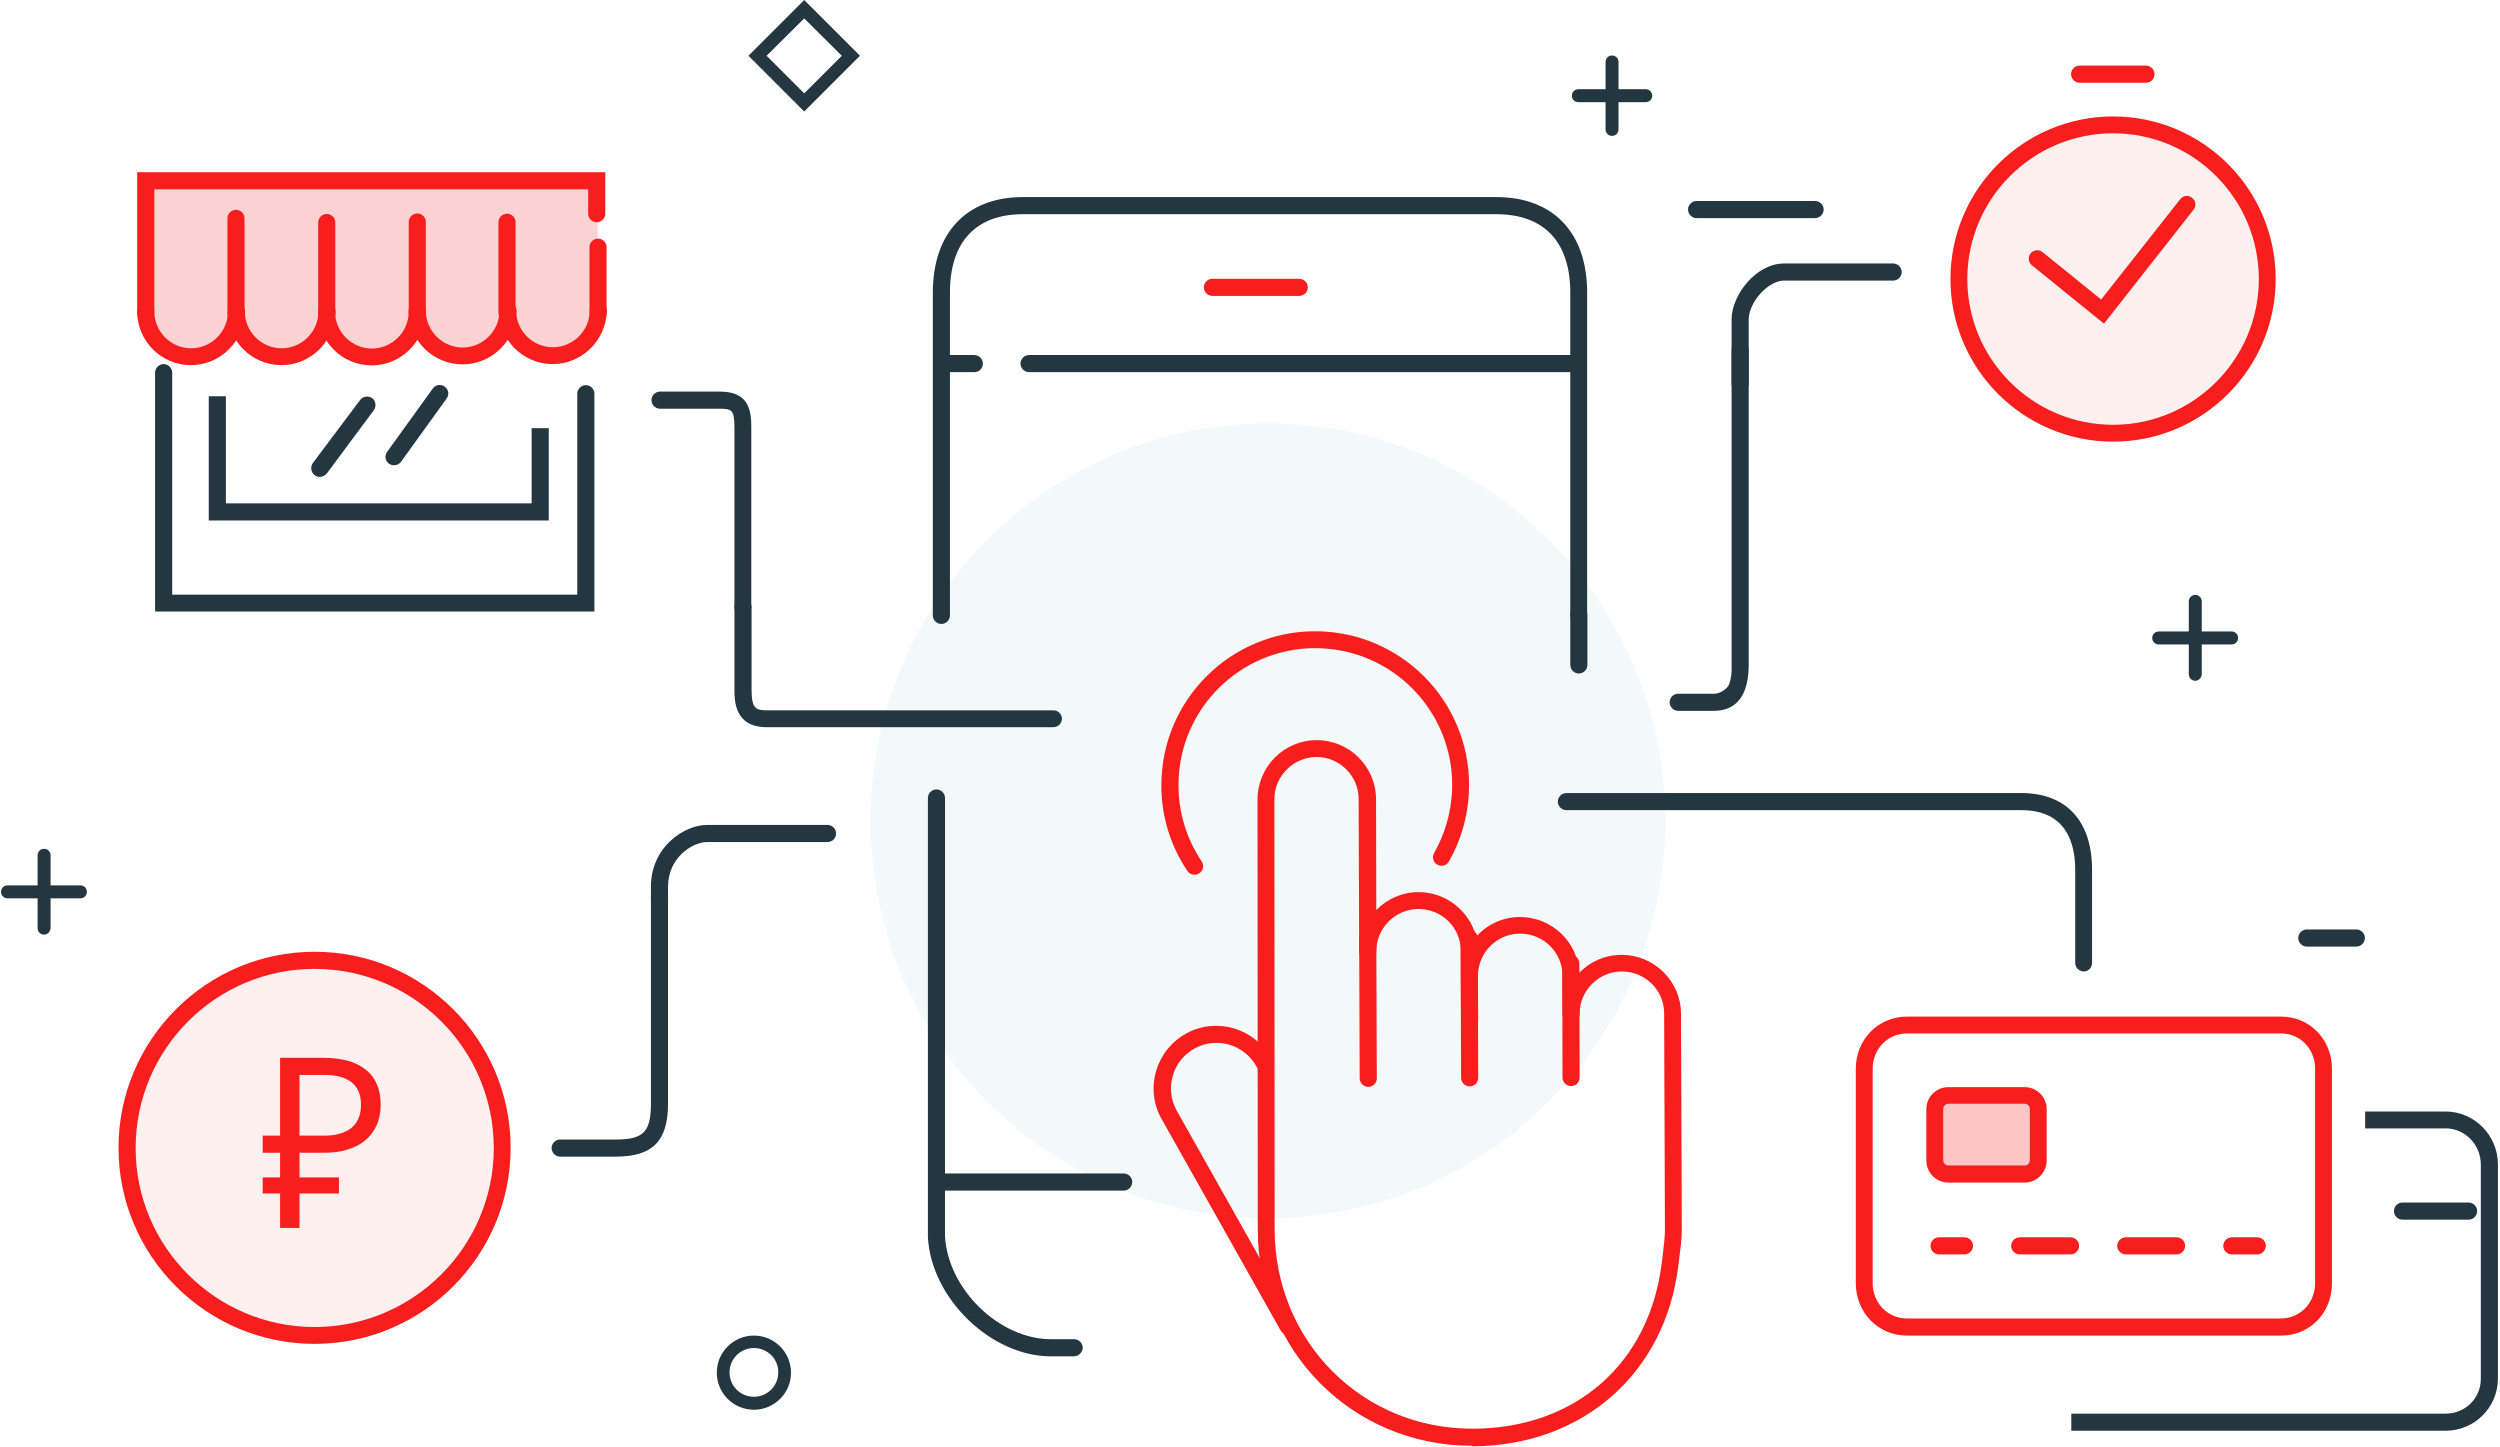 <?xml version="1.0" encoding="UTF-8"?> <!-- Generator: Adobe Illustrator 23.1.1, SVG Export Plug-In . SVG Version: 6.00 Build 0) --> <svg xmlns="http://www.w3.org/2000/svg" xmlns:xlink="http://www.w3.org/1999/xlink" id="Layer_1" x="0px" y="0px" viewBox="0 0 964 558" style="enable-background:new 0 0 964 558;" xml:space="preserve"> <style type="text/css"> .st0{opacity:7.000000e-02;fill:#F91E1E;enable-background:new ;} .st1{opacity:0.2;fill:#F91E1E;enable-background:new ;} .st2{opacity:0.25;fill:#F91E1E;enable-background:new ;} .st3{opacity:0.85;fill:#F1F7F8;enable-background:new ;} .st4{fill:#243640;} .st5{fill:#F91E1E;} </style> <g> <path class="st0" d="M871.1,106.8c0,31.8-25.8,57.5-57.5,57.5c-31.8,0-57.5-25.8-57.5-57.5c0-31.8,25.8-57.5,57.5-57.5 C845.4,49.3,871.1,75,871.1,106.8z"></path> <path class="st1" d="M196.5,69.2h-2h-30.3h-4h-32.3h-2H91.6h-2H55.2v50.5c0,10,8.1,18.2,18.2,18.2c7.8,0,14.5-5,17-11.9 c2.4,6.9,9.5,11.9,17.9,11.9h0.7c8.3,0,15.3-4.9,17.8-11.6c2.5,6.8,9.5,11.6,17.8,11.6h0.7c7.8,0,14.5-4.3,17.3-10.5 c3.2,5,9,8.4,15.6,8.4l0,0c7.9,0,14.7-4.8,17.1-11.5c2.4,6.7,9.1,11.5,17,11.5h0.2c10,0,18-7.7,18-17.2V69.2H196.5z"></path> <rect x="745.5" y="424.4" class="st2" width="40.4" height="28.3"></rect> <path class="st0" d="M195,444.9c0,40.1-32.5,72.7-72.7,72.7c-40.1,0-72.7-32.5-72.7-72.7c0-40.1,32.5-72.7,72.7-72.7 C162.5,372.2,195,404.7,195,444.9z"></path> <path class="st3" d="M642.1,316.5c0,84.6-68.6,153.2-153.2,153.2s-153.2-68.6-153.2-153.2s68.6-153.2,153.2-153.2 S642.1,231.8,642.1,316.5z"></path> <path class="st4" d="M290.7,543.6c-7.9,0-14.3-6.4-14.3-14.3c0-7.9,6.4-14.3,14.3-14.3s14.3,6.4,14.3,14.3 C305.1,537.1,298.6,543.6,290.7,543.6z M290.7,519.8c-5.2,0-9.4,4.2-9.4,9.4s4.2,9.4,9.4,9.4c5.2,0,9.4-4.2,9.4-9.4 C300.2,524,295.9,519.8,290.7,519.8z"></path> <g> <path class="st4" d="M832.4,248.5c-1.4,0-2.5-1.1-2.5-2.5s1.1-2.5,2.5-2.5h28.1l0,0c1.4,0,2.5,1.1,2.5,2.5s-1.1,2.5-2.5,2.5H832.4 L832.4,248.5z"></path> <path class="st4" d="M846.5,262.5c-1.4,0-2.5-1.1-2.5-2.5v-28.1c0-1.4,1.1-2.5,2.5-2.5l0,0c1.4,0,2.5,1.1,2.5,2.5V260 C848.9,261.4,847.8,262.5,846.5,262.5L846.5,262.5z"></path> </g> <g> <path class="st4" d="M2.9,346.4c-1.4,0-2.5-1.1-2.5-2.5s1.1-2.5,2.5-2.5H31l0,0c1.4,0,2.5,1.1,2.5,2.5s-1.1,2.5-2.5,2.5H2.9 L2.9,346.4z"></path> <path class="st4" d="M17,360.4c-1.4,0-2.5-1.1-2.5-2.5v-28.1c0-1.4,1.1-2.5,2.5-2.5l0,0c1.4,0,2.5,1.1,2.5,2.5v28.1 C19.4,359.3,18.3,360.4,17,360.4L17,360.4z"></path> </g> <g> <path class="st4" d="M608.6,39.4c-1.4,0-2.5-1.1-2.5-2.5s1.1-2.5,2.5-2.5h26l0,0c1.4,0,2.5,1.1,2.5,2.5s-1.1,2.5-2.5,2.5H608.6 L608.6,39.4z"></path> <path class="st4" d="M621.6,52.4c-1.4,0-2.5-1.1-2.5-2.5v-26c0-1.4,1.1-2.5,2.5-2.5l0,0c1.4,0,2.5,1.1,2.5,2.5v26 C624.1,51.3,623,52.4,621.6,52.4L621.6,52.4z"></path> </g> <path class="st4" d="M310.1,43l-21.5-21.5L310.1,0l21.5,21.5L310.1,43z M295.6,21.5L310.1,36l14.5-14.5L310.1,7.1L295.6,21.5z"></path> <path class="st4" d="M908.6,365h-19.1c-1.8,0-3.3-1.5-3.3-3.3s1.5-3.3,3.3-3.3h19.1c1.8,0,3.3,1.5,3.3,3.3 C911.9,363.5,910.4,365,908.6,365z"></path> <g> <g> <path class="st5" d="M814.8,170.3c-34.6,0-62.7-28.1-62.7-62.7s28.1-62.7,62.7-62.7c34.6,0,62.7,28.1,62.7,62.7 S849.4,170.3,814.8,170.3z M814.8,51.4c-31,0-56.2,25.2-56.2,56.2s25.2,56.2,56.2,56.2s56.2-25.2,56.2-56.2 S845.8,51.4,814.8,51.4z"></path> </g> <path class="st5" d="M811.3,124.8l-27.8-22.5c-1.4-1.1-1.6-3.2-0.5-4.6s3.2-1.6,4.6-0.5l22.6,18.3l30.5-38.7 c1.1-1.4,3.2-1.7,4.6-0.5c1.4,1.1,1.7,3.2,0.5,4.6L811.3,124.8z"></path> <path class="st5" d="M827.5,31.9h-25.6c-1.8,0-3.3-1.5-3.3-3.3s1.5-3.3,3.3-3.3h25.6c1.8,0,3.3,1.5,3.3,3.3 C830.8,30.5,829.3,31.9,827.5,31.9z"></path> </g> <path class="st4" d="M660.7,274.1h-13.6c-1.8,0-3.3-1.5-3.3-3.3s1.5-3.3,3.3-3.3h13.6c2.5,0.1,4.6-1.6,5.5-2.7 c0.8-0.9,1.5-3.8,1.5-6.6V135.1c0-1.8,1.5-3.3,3.3-3.3s3.3,1.5,3.3,3.3v121C674.3,264.2,672.3,274.1,660.7,274.1z"></path> <path class="st4" d="M699.9,84.1h-45.7c-1.8,0-3.3-1.5-3.3-3.3s1.5-3.3,3.3-3.3h45.7c1.8,0,3.3,1.5,3.3,3.3S701.7,84.1,699.9,84.1z "></path> <path class="st4" d="M671,151.2c-1.8,0-3.3-1.5-3.3-3.3v-24.7c0-9.5,9.5-21.6,20.2-21.6H730c1.8,0,3.3,1.5,3.3,3.3 s-1.5,3.3-3.3,3.3h-42.1c-6.1,0-13.6,8.3-13.6,15.1V148C674.3,149.7,672.8,151.2,671,151.2z"></path> <path class="st5" d="M496.7,514.7c-1.1,0-2.3-0.6-2.9-1.7l-46.1-81.9c-3.1-5.7-3.7-12.3-1.8-18.4c1.9-6.2,6-11.2,11.7-14.3 c11.7-6.3,26.4-1.8,32.7,9.9c0.9,1.6,0.3,3.6-1.3,4.4c-1.6,0.9-3.6,0.3-4.4-1.3c-4.6-8.5-15.3-11.8-23.8-7.2 c-4.1,2.2-7.2,5.9-8.5,10.4c-1.4,4.5-0.9,9.3,1.3,13.4l46.1,81.9c0.9,1.6,0.3,3.6-1.2,4.5C497.8,514.6,497.2,514.7,496.7,514.7z"></path> <g> <path class="st5" d="M567.7,557.5c-46.3,0-82.6-36.6-82.7-83.3c0-5.5-0.1-164.3-0.1-165.9c0-12.6,10.2-22.9,22.8-22.9 c12.6,0,22.9,10.2,22.9,22.8l0.1,42.7c4.1-4.2,9.9-6.9,16.3-6.9c10.7,0,19.7,7.4,22.2,17.2c4.2-4.7,10.2-7.6,16.9-7.6 c12.2,0,22.2,9.5,22.9,21.5c4.1-4.3,9.9-6.9,16.3-6.9c12.6,0,22.9,10.2,22.9,22.8l0.3,83.2c0,3.4-0.4,6.6-1.2,13l-0.1,0.5 c-4.9,41.7-36.8,69.8-79.3,70h-0.2V557.5z M507.7,291.9c-9,0-16.3,7.4-16.3,16.3c0,1.6,0.1,160.4,0.1,165.9 c0.1,43.1,33.6,76.8,76.2,76.8h0.3c39.6-0.1,68.2-25.3,72.8-64.2l0.1-0.5c0.7-6.1,1.1-9.2,1.1-12.2l-0.3-83.2 c0-9-7.3-16.2-16.3-16.2s-16.3,7.4-16.3,16.3l0,0c0,1.8-1.5,3.3-3.3,3.3l0,0c-1.8,0-3.3-1.5-3.3-3.3l0,0v-14.7 c0-9-7.4-16.2-16.3-16.2c-8.8,0-15.9,6.9-16.3,15.7c0,12.8,0.1,16.1,0.1,17v0.2c0,0.2,0,0.2,0,0.2c-0.1,1.8-1.6,3.1-3.4,3.1 c-1.8-0.1-3.2-1.5-3.2-3.3l-0.1-16.5c0-0.3,0-0.6,0-0.9v-8.8c0-9-7.3-16.2-16.3-16.2s-16.3,7.4-16.3,16.3l0,0l0,0 c0,1.8-1.5,3.3-3.3,3.3l0,0c-1.8,0-3.3-1.5-3.3-3.3l-0.2-58.7C523.9,299.2,516.6,291.9,507.7,291.9z"></path> <path class="st5" d="M527.6,419.1c-1.8,0-3.3-1.5-3.3-3.3l-0.2-53.8c0-1.8,1.5-3.3,3.3-3.3l0,0c1.8,0,3.3,1.5,3.3,3.3l0.2,53.8 C530.9,417.6,529.4,419.1,527.6,419.1L527.6,419.1z"></path> <path class="st5" d="M566.7,418.9c-1.8,0-3.3-1.5-3.3-3.3l-0.2-53.8c0-1.8,1.5-3.3,3.3-3.3l0,0c1.8,0,3.3,1.5,3.3,3.3l0.2,53.8 C570,417.5,568.5,418.9,566.7,418.9L566.7,418.9z"></path> <path class="st5" d="M605.8,418.8c-1.8,0-3.3-1.5-3.3-3.3l-0.1-44c0-1.8,1.5-3.3,3.3-3.3l0,0c1.8,0,3.3,1.5,3.3,3.3l0.1,44 C609.1,417.3,607.7,418.8,605.8,418.8C605.9,418.8,605.9,418.8,605.8,418.8z"></path> </g> <path class="st5" d="M460.6,337.3c-1.1,0-2.1-0.5-2.7-1.4c-7.2-10.7-10.7-23.3-10-36.2c1.7-32.7,29.6-57.9,62.3-56.2 s57.9,29.6,56.2,62.3c-0.5,9.4-3.1,18.3-7.7,26.4c-0.9,1.6-2.9,2.1-4.5,1.2s-2.1-2.9-1.2-4.5c4.1-7.2,6.4-15.1,6.9-23.5 c1.5-29.1-20.9-53.9-50-55.4c-29.1-1.5-53.9,20.9-55.4,50c-0.6,11.5,2.5,22.7,8.9,32.2c1,1.5,0.6,3.5-0.9,4.5 C461.9,337.1,461.3,337.3,460.6,337.3z"></path> <path class="st5" d="M121.3,518.2c-41.7,0-75.6-33.9-75.6-75.6S79.6,367,121.3,367s75.6,33.9,75.6,75.6S163,518.2,121.3,518.2z M121.3,373.6c-38.1,0-69,31-69,69.1s31,69,69,69c38.1,0,69.1-31,69.1-69C190.4,404.5,159.4,373.6,121.3,373.6z"></path> <path class="st4" d="M286.5,237.4c-1.8,0-3.3-1.5-3.3-3.3V165c0-6.8-0.9-7.4-5.6-7.4h-23.1c-1.8,0-3.3-1.5-3.3-3.3s1.5-3.3,3.3-3.3 h23.1c11.2,0,12.1,7.2,12.1,14v69.1C289.7,235.9,288.3,237.4,286.5,237.4z"></path> <path class="st4" d="M237.4,446H216c-1.8,0-3.3-1.5-3.3-3.3s1.5-3.3,3.3-3.3h21.3c10.9,0,13.7-2.9,13.7-14v-79.8 c0-1.8,1.5-3.3,3.3-3.3s3.3,1.5,3.3,3.3v79.8C257.6,440,251.7,446,237.4,446z"></path> <path class="st4" d="M254.3,350.2c-1.8,0-3.3-1.5-3.3-3.3v-5c0-15.3,12.8-23.8,21.6-23.8h46.5c1.8,0,3.3,1.5,3.3,3.3 s-1.5,3.3-3.3,3.3h-46.5c-5.4,0-15,5.8-15,17.2v5C257.6,348.8,256.1,350.2,254.3,350.2z"></path> <path class="st4" d="M803.5,374.6c-1.8,0-3.3-1.5-3.3-3.3v-35.9c0-10.5-3.6-23-20.8-23H604c-1.8,0-3.3-1.5-3.3-3.3s1.5-3.3,3.3-3.3 h175.4c17.4,0,27.3,10.8,27.3,29.6v35.9C806.7,373.1,805.3,374.6,803.5,374.6z"></path> <path class="st4" d="M406.1,280.4H295.6c-12.4,0-12.4-10.3-12.4-14.6v-31.7c0-1.8,1.5-3.3,3.3-3.3s3.3,1.5,3.3,3.3v31.7 c0,7.4,1.6,8.1,5.9,8.1h110.5c1.8,0,3.3,1.5,3.3,3.3C409.4,279,408,280.4,406.1,280.4z"></path> <path class="st4" d="M414.1,523h-8.9c-23.1,0-46.2-22.4-47.4-46c0-0.2,0-0.7,0-167.4v-1.9c0-1.8,1.5-3.3,3.3-3.3s3.3,1.5,3.3,3.3 v1.9c0,38.7,0,165.1,0,167.1c1.1,20.4,20.9,39.7,40.9,39.7h8.9c1.8,0,3.3,1.5,3.3,3.3C417.4,521.5,415.9,523,414.1,523z"></path> <path class="st4" d="M608.8,259.7c-1.8,0-3.3-1.5-3.3-3.3v-19.1c0-1.8,1.5-3.3,3.3-3.3s3.3,1.5,3.3,3.3v19.1 C612.1,258.2,610.6,259.7,608.8,259.7z"></path> <path class="st4" d="M607.2,143.5H396.8c-1.8,0-3.3-1.5-3.3-3.3s1.5-3.3,3.3-3.3h210.4c1.8,0,3.3,1.5,3.3,3.3 C610.5,142.1,609,143.5,607.2,143.5z"></path> <path class="st4" d="M608.8,240.5c-1.8,0-3.3-1.5-3.3-3.3V112.8c0-19.5-10.1-30.2-28.5-30.2H394.4c-18.1,0-28.1,10.7-28.1,30.2 v124.5c0,1.8-1.5,3.3-3.3,3.3s-3.3-1.5-3.3-3.3V112.8c0-23,13-36.8,34.7-36.8H577c21.9,0,35,13.7,35,36.8v124.5 C612.1,239.1,610.6,240.5,608.8,240.5z"></path> <path class="st4" d="M375.7,143.5h-11.1c-1.8,0-3.3-1.5-3.3-3.3s1.5-3.3,3.3-3.3h11.1c1.8,0,3.3,1.5,3.3,3.3 C379,142.1,377.5,143.5,375.7,143.5z"></path> <path class="st4" d="M433.3,459.1h-70.2c-1.8,0-3.3-1.5-3.3-3.3s1.5-3.3,3.3-3.3h70.2c1.8,0,3.3,1.5,3.3,3.3 C436.5,457.7,435.1,459.1,433.3,459.1z"></path> <path class="st5" d="M501,114.1h-33.5c-1.8,0-3.3-1.5-3.3-3.3s1.5-3.3,3.3-3.3H501c1.8,0,3.3,1.5,3.3,3.3S502.8,114.1,501,114.1z"></path> <path class="st4" d="M229.1,235.8H59.8v-92.1c0-1.8,1.5-3.3,3.3-3.3c1.8,0,3.3,1.5,3.3,3.3v85.6h156.2v-77.5c0-1.8,1.5-3.3,3.3-3.3 s3.3,1.5,3.3,3.3v84H229.1z"></path> <polygon class="st4" points="211.6,200.7 80.5,200.7 80.5,152.8 87.1,152.8 87.1,194.1 205,194.1 205,165.1 211.6,165.1 "></polygon> <path class="st4" d="M123.3,183.9c-0.7,0-1.4-0.2-2-0.7c-1.4-1.1-1.7-3.1-0.7-4.6l18.3-24.4c1.1-1.4,3.1-1.7,4.6-0.7 c1.4,1.1,1.7,3.1,0.7,4.6L126,182.6C125.3,183.4,124.3,183.9,123.3,183.9z"></path> <path class="st4" d="M151.9,179.4c-0.7,0-1.3-0.2-1.9-0.6c-1.5-1.1-1.8-3.1-0.7-4.6l17.6-24.4c1.1-1.5,3.1-1.8,4.6-0.7 s1.8,3.1,0.7,4.6l-17.6,24.4C153.9,179,152.9,179.4,151.9,179.4z"></path> <path class="st5" d="M879.7,515H735.3c-11.1,0-19.7-8.9-19.7-20.2v-82.7c0-11.3,8.7-20.1,19.7-20.1h144.3c11,0,19.6,8.8,19.6,20.1 v82.7C899.3,506.1,890.7,515,879.7,515z M735.3,398.5c-7.4,0-13.2,6-13.2,13.6v82.7c0,7.6,5.8,13.6,13.2,13.6h144.3 c7.3,0,13.1-6,13.1-13.6v-82.7c0-7.6-5.7-13.6-13.1-13.6L735.3,398.5L735.3,398.5z"></path> <path class="st4" d="M943,551.7H798.7v-6.6H943c7.6,0,13.6-5.9,13.6-13.4V449c0-7.6-6.1-13.9-13.6-13.9h-31v-6.5h31 c11.1,0,20.2,9.2,20.2,20.4v82.7C963.1,542.8,954.1,551.7,943,551.7z"></path> <g> <path class="st5" d="M757.5,483.7h-9.8c-1.8,0-3.3-1.5-3.3-3.3s1.5-3.3,3.3-3.3h9.8c1.8,0,3.3,1.5,3.3,3.3 S759.3,483.7,757.5,483.7z"></path> <path class="st5" d="M839.3,483.7h-19.6c-1.8,0-3.3-1.5-3.3-3.3s1.5-3.3,3.3-3.3h19.6c1.8,0,3.3,1.5,3.3,3.3 S841.1,483.7,839.3,483.7z M798.4,483.7h-19.6c-1.8,0-3.3-1.5-3.3-3.3s1.5-3.3,3.3-3.3h19.6c1.8,0,3.3,1.5,3.3,3.3 S800.2,483.7,798.4,483.7z"></path> <path class="st5" d="M870.4,483.7h-9.8c-1.8,0-3.3-1.5-3.3-3.3s1.5-3.3,3.3-3.3h9.8c1.8,0,3.3,1.5,3.3,3.3 S872.2,483.7,870.4,483.7z"></path> </g> <path class="st4" d="M951.9,470.3h-25.5c-1.8,0-3.3-1.5-3.3-3.3s1.5-3.3,3.3-3.3h25.5c1.8,0,3.3,1.5,3.3,3.3 C955.1,468.9,953.7,470.3,951.9,470.3z"></path> <path class="st5" d="M780.7,456h-29.4c-4.7,0-8.5-3.8-8.5-8.5v-19.8c0-4.7,3.8-8.5,8.5-8.5h29.4c4.7,0,8.5,3.8,8.5,8.5v19.8 C789.2,452.1,785.4,456,780.7,456z M751.3,425.6c-1.1,0-2,0.9-2,2v19.8c0,1.1,0.9,2,2,2h29.4c1.1,0,2-0.9,2-2v-19.8 c0-1.1-0.9-2-2-2H751.3z"></path> <path class="st5" d="M73.6,140.8c-11.4,0-20.7-9.3-20.7-20.7c0-1.8,1.5-3.3,3.3-3.3s3.3,1.5,3.3,3.3c0,7.8,6.4,14.2,14.2,14.2 s14.2-6.4,14.2-14.2c0-1.8,1.5-3.3,3.3-3.3s3.3,1.5,3.3,3.3C94.3,131.5,85,140.8,73.6,140.8z"></path> <path class="st5" d="M108.5,140.8c-11.4,0-20.7-9.3-20.7-20.7c0-1.8,1.5-3.3,3.3-3.3s3.3,1.5,3.3,3.3c0,7.8,6.4,14.2,14.2,14.2 s14.2-6.4,14.2-14.2c0-1.8,1.5-3.3,3.3-3.3s3.3,1.5,3.3,3.3C129.2,131.5,119.9,140.8,108.5,140.8z"></path> <path class="st5" d="M143.3,140.9c-11.4,0-20.7-9.3-20.7-20.7c0-1.8,1.5-3.3,3.3-3.3s3.3,1.5,3.3,3.3c0,7.8,6.4,14.2,14.2,14.2 s14.2-6.4,14.2-14.2c0-1.8,1.5-3.3,3.3-3.3s3.3,1.5,3.3,3.3C164,131.6,154.7,140.9,143.3,140.9z"></path> <path class="st5" d="M178.3,140.5c-11.4,0-20.7-9.3-20.7-20.7c0-1.8,1.5-3.3,3.3-3.3s3.3,1.5,3.3,3.3c0,7.8,6.4,14.2,14.2,14.2 s14.2-6.4,14.2-14.2c0-1.8,1.5-3.3,3.3-3.3s3.3,1.5,3.3,3.3C199.1,131.2,189.8,140.5,178.3,140.5z"></path> <path class="st5" d="M213.1,140.4c-11.4,0-20.7-9.3-20.7-20.7c0-1.8,1.5-3.3,3.3-3.3s3.3,1.5,3.3,3.3c0,7.8,6.4,14.2,14.2,14.2 s14.2-6.4,14.2-14.2c0-1.8,1.5-3.3,3.3-3.3s3.3,1.5,3.3,3.3C233.8,131.1,224.5,140.4,213.1,140.4z"></path> <path class="st5" d="M230.6,124.1c-1.8,0-3.3-1.5-3.3-3.3V95.3c0-1.8,1.5-3.3,3.3-3.3s3.3,1.5,3.3,3.3v25.5 C233.9,122.6,232.4,124.1,230.6,124.1z"></path> <path class="st5" d="M56.2,124.1c-1.8,0-3.3-1.5-3.3-3.3V66.4h180.5v16c0,1.8-1.5,3.3-3.3,3.3s-3.3-1.5-3.3-3.3V73H59.5v47.8 C59.5,122.6,58,124.1,56.2,124.1z"></path> <path class="st5" d="M91,124.2c-1.8,0-3.3-1.5-3.3-3.3V84.2c0-1.8,1.5-3.3,3.3-3.3s3.3,1.5,3.3,3.3v36.7 C94.3,122.7,92.8,124.2,91,124.2z"></path> <path class="st5" d="M126,124.2c-1.8,0-3.3-1.5-3.3-3.3V85.8c0-1.8,1.5-3.3,3.3-3.3s3.3,1.5,3.3,3.3v35.1 C129.3,122.7,127.8,124.2,126,124.2z"></path> <path class="st5" d="M160.9,123.9c-1.8,0-3.3-1.5-3.3-3.3v-35c0-1.8,1.5-3.3,3.3-3.3s3.3,1.5,3.3,3.3v35.1 C164.1,122.5,162.7,123.9,160.9,123.9z"></path> <path class="st5" d="M195.5,124.1c-1.8,0-3.3-1.5-3.3-3.3V85.7c0-1.8,1.5-3.3,3.3-3.3s3.3,1.5,3.3,3.3v35.1 C198.8,122.6,197.3,124.1,195.5,124.1z"></path> <path class="st5" d="M101.3,437.9h6.7v-30h17.2c3.2,0,6.1,0.4,8.8,1.1c2.6,0.7,4.9,1.8,6.8,3.3c1.9,1.4,3.4,3.3,4.4,5.6 c1.1,2.3,1.6,5,1.6,8.1c0,3.1-0.6,5.9-1.7,8.2c-1.1,2.3-2.7,4.3-4.6,5.8c-1.9,1.5-4.2,2.6-6.9,3.4c-2.6,0.8-5.5,1.1-8.6,1.1h-9.5 v9.5h15.2v6.2h-15.2v13.3H108v-13.3h-6.7V454h6.7v-9.5h-6.7V437.9z M125.2,437.9c4.3,0,7.7-1,10.2-2.9c2.5-2,3.8-5,3.8-9 c0-4-1.3-6.9-3.8-8.8c-2.4-1.8-5.8-2.7-10.2-2.7h-9.7v23.4H125.2z"></path> </g> </svg> 